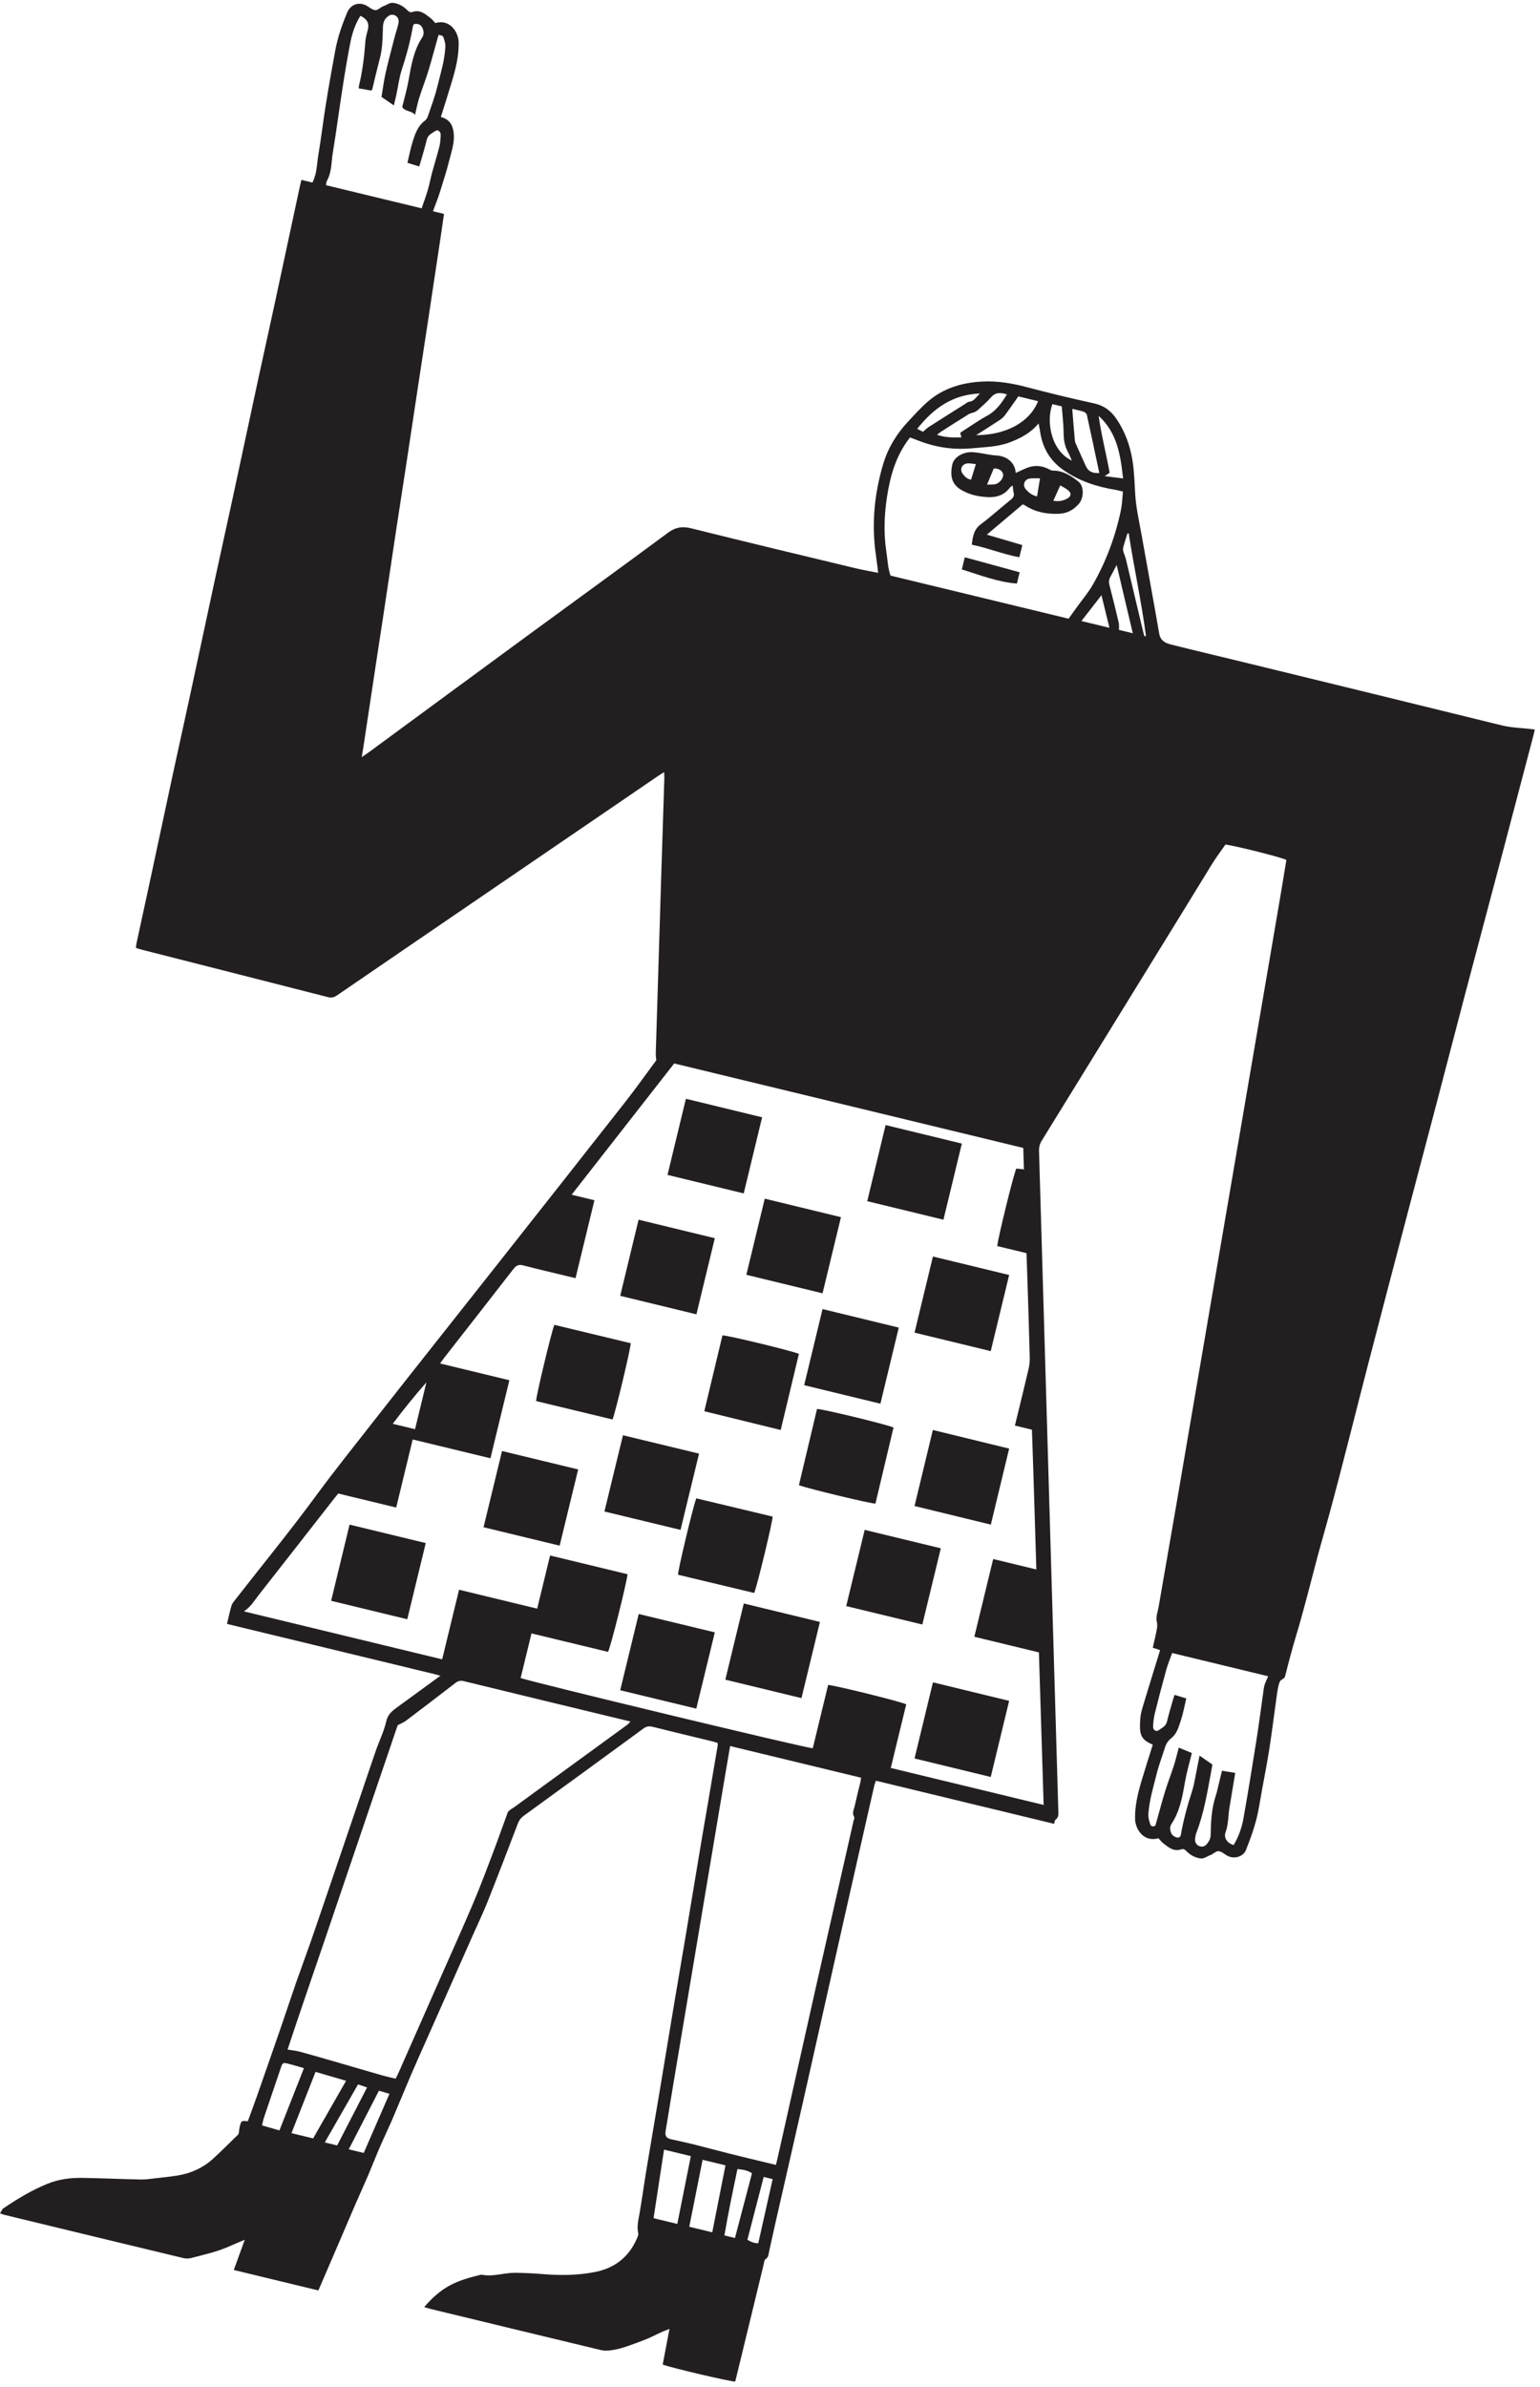 <?xml version="1.0" encoding="utf-8"?>
<svg width="293px" height="454px" viewBox="0 0 293 454" version="1.1" xmlns:xlink="http://www.w3.org/1999/xlink" xmlns="http://www.w3.org/2000/svg">
  <defs>
    <path d="M0 0.536L292.02 0.536L292.02 452.999L0 452.999L0 0.536Z" id="path_1" />
    <clipPath id="mask_1">
      <use xlink:href="#path_1" />
    </clipPath>
  </defs>
  <g id="Group-44">
    <path d="M171 252.524C169.82 257.411 168.673 262.165 167.505 267C162.664 265.825 157.86 264.657 153 263.478C154.168 258.651 155.321 253.869 156.498 249C161.318 250.171 166.117 251.337 171 252.524" id="Fill-1" fill="#231F20" fill-rule="evenodd" stroke="none" />
    <path d="M132.499 250C127.653 248.823 122.853 247.659 118 246.48C119.171 241.629 120.328 236.854 121.497 232C126.346 233.177 131.15 234.344 136 235.52C134.829 240.363 133.67 245.148 132.499 250" id="Fill-3" fill="#231F20" fill-rule="evenodd" stroke="none" />
    <path d="M188.498 257C183.641 255.822 178.842 254.656 174 253.481C175.173 248.623 176.329 243.839 177.497 239C182.352 240.178 187.155 241.344 192 242.519C190.826 247.372 189.67 252.152 188.498 257" id="Fill-5" fill="#231F20" fill-rule="evenodd" stroke="none" />
    <path d="M160 231.518C158.828 236.365 157.672 241.142 156.498 246C151.658 244.825 146.855 243.66 142 242.482C143.172 237.644 144.328 232.861 145.502 228C150.342 229.175 155.142 230.34 160 231.518" id="Fill-7" fill="#231F20" fill-rule="evenodd" stroke="none" />
    <path d="M141.499 227C136.65 225.823 131.85 224.656 127 223.479C128.173 218.627 129.326 213.851 130.499 209C135.352 210.178 140.153 211.342 145 212.521C143.829 217.373 142.67 222.155 141.499 227" id="Fill-9" fill="#231F20" fill-rule="evenodd" stroke="none" />
    <path d="M183 217.523C181.817 222.418 180.67 227.17 179.499 232C174.656 230.823 169.856 229.658 165 228.479C166.168 223.645 167.323 218.86 168.497 214C173.325 215.171 178.124 216.336 183 217.523" id="Fill-11" fill="#231F20" fill-rule="evenodd" stroke="none" />
    <path d="M118.524 273C123.355 274.167 128.145 275.325 133 276.497C131.825 281.343 130.659 286.127 129.477 291C124.667 289.839 119.874 288.681 115 287.504C116.167 282.696 117.338 277.882 118.524 273" id="Fill-13" fill="#231F20" fill-rule="evenodd" stroke="none" />
    <path d="M175.483 309C170.644 307.831 165.86 306.672 161 305.497C162.174 300.663 163.338 295.859 164.517 291C169.353 292.167 174.137 293.326 179 294.503C177.826 299.335 176.662 304.138 175.483 309" id="Fill-15" fill="#231F20" fill-rule="evenodd" stroke="none" />
    <path d="M95.518 276C100.356 277.17 105.141 278.328 110 279.503C108.826 284.337 107.659 289.141 106.48 294C101.647 292.833 96.861 291.675 92 290.499C93.172 285.665 94.338 280.86 95.518 276" id="Fill-17" fill="#231F20" fill-rule="evenodd" stroke="none" />
    <path d="M143.494 303C138.62 301.833 133.806 300.684 129 299.535C128.975 298.644 131.84 286.654 132.474 285C137.31 286.155 142.154 287.313 147 288.471C147.031 289.307 144.122 301.428 143.494 303" id="Fill-19" fill="#231F20" fill-rule="evenodd" stroke="none" />
    <path d="M138 319.491C139.179 314.628 140.339 309.847 141.512 305C146.344 306.172 151.128 307.329 156 308.509C154.834 313.319 153.667 318.123 152.488 323C147.676 321.835 142.896 320.679 138 319.491" id="Fill-21" fill="#231F20" fill-rule="evenodd" stroke="none" />
    <path d="M63 304.491C64.177 299.63 65.334 294.848 66.511 290C71.347 291.17 76.129 292.329 81 293.508C79.836 298.314 78.67 303.124 77.487 308C72.692 306.84 67.906 305.681 63 304.491" id="Fill-23" fill="#231F20" fill-rule="evenodd" stroke="none" />
    <path d="M174 334.481C175.168 329.645 176.328 324.861 177.502 320C182.336 321.172 187.14 322.339 192 323.52C190.832 328.355 189.672 333.139 188.498 338C183.661 336.825 178.858 335.659 174 334.481" id="Fill-25" fill="#231F20" fill-rule="evenodd" stroke="none" />
    <path d="M118 321.503C119.178 316.654 120.341 311.871 121.524 307C126.336 308.161 131.127 309.317 136 310.495C134.831 315.307 133.662 320.122 132.475 325C127.645 323.833 122.851 322.677 118 321.503" id="Fill-27" fill="#231F20" fill-rule="evenodd" stroke="none" />
    <path d="M170 271.531C168.844 276.394 167.7 281.202 166.561 286C165.663 286.027 153.669 283.142 152 282.497C153.147 277.671 154.298 272.835 155.448 268.001C156.304 267.95 168.57 270.904 170 271.531" id="Fill-29" fill="#231F20" fill-rule="evenodd" stroke="none" />
    <path d="M174 286.462C175.17 281.607 176.318 276.828 177.482 272C182.35 273.187 187.162 274.361 192 275.538C190.83 280.393 189.68 285.167 188.516 290C183.68 288.823 178.897 287.656 174 286.462" id="Fill-31" fill="#231F20" fill-rule="evenodd" stroke="none" />
    <path d="M105.472 252C110.308 253.162 115.154 254.33 120 255.496C120.023 256.387 117.14 268.501 116.539 270C111.701 268.835 106.851 267.669 102 266.499C101.97 265.652 104.893 253.406 105.472 252" id="Fill-33" fill="#231F20" fill-rule="evenodd" stroke="none" />
    <path d="M152 257.522C150.844 262.361 149.701 267.136 148.536 272C143.687 270.809 138.876 269.63 134 268.434C135.153 263.608 136.304 258.803 137.453 254C138.342 253.963 150.723 256.95 152 257.522" id="Fill-35" fill="#231F20" fill-rule="evenodd" stroke="none" />
    <g id="Group-39">
      <path d="M0 0.536L292.02 0.536L292.02 452.999L0 452.999L0 0.536Z" id="Clip-38" fill="none" fill-rule="evenodd" stroke="none" />
      <g clip-path="url(#mask_1)">
        <path d="M205.749 118.128C207.558 118.563 209.226 118.967 211.082 119.415C210.568 117.317 210.078 115.322 209.565 113.213C208.232 114.928 207.032 116.472 205.749 118.128M214.749 101.448C214.672 101.451 214.591 101.455 214.509 101.46C214.242 102.33 213.955 103.192 213.715 104.068C213.648 104.31 213.654 104.604 213.719 104.85C213.859 105.378 214.1 105.88 214.226 106.409C215.305 110.921 216.37 115.434 217.444 119.947C217.528 120.312 217.638 120.669 217.736 121.029C217.832 121.005 217.932 120.983 218.029 120.963C217.17 114.418 215.743 107.967 214.749 101.448M200.236 76.869C199.018 80.015 199.897 85.717 203.928 87.614C203.645 86.98 203.438 86.428 203.158 85.917C202.556 84.811 202.374 83.648 202.363 82.39C202.347 80.699 202.14 79.011 202.014 77.299C201.384 77.144 200.849 77.016 200.236 76.869M81.128 262.939C78.871 265.497 76.779 268.106 74.725 270.822C76.24 271.19 77.578 271.514 78.965 271.848C79.696 268.834 80.415 265.887 81.128 262.939M175.61 82.126C176.084 81.726 176.374 81.424 176.714 81.206C179.025 79.729 181.348 78.267 183.664 76.808C183.902 76.66 184.141 76.43 184.39 76.41C185.342 76.334 185.677 75.542 186.449 74.845C181.142 75.052 177.555 77.736 174.505 81.575C174.939 81.791 175.321 81.983 175.61 82.126M145.298 414.079C144.252 418.126 143.228 422.061 142.2 426.024C142.868 426.418 143.481 426.714 144.271 426.681C145.188 422.592 146.092 418.555 147.003 414.491C146.399 414.346 145.941 414.235 145.298 414.079M212.46 107.472C211.954 108.419 211.583 109.106 211.227 109.798C210.979 110.27 210.937 110.736 211.082 111.28C211.705 113.661 212.287 116.054 212.851 118.451C212.948 118.887 212.887 119.36 212.903 119.815C213.671 120 214.511 120.205 215.524 120.452C214.506 116.136 213.515 111.944 212.46 107.472M213.671 91.003C213.189 86.421 212.49 82.239 209.026 79.101C209.533 82.763 210.478 86.337 211.121 89.931C210.841 90.124 210.63 90.267 210.182 90.571C211.453 90.728 212.454 90.852 213.671 91.003M64.148 408.086C66.02 404.456 67.901 400.808 69.835 397.055C69.221 396.848 68.717 396.679 68.12 396.476C65.993 400.185 63.917 403.809 61.792 407.514C62.608 407.712 63.321 407.885 64.148 408.086M191.578 75.019C190.427 74.672 189.437 74.546 188.547 75.581C187.802 76.448 186.908 77.19 186.068 77.97C185.874 78.15 185.636 78.296 185.397 78.4C185.049 78.547 184.644 78.581 184.329 78.774C182.542 79.878 180.77 81.012 178.998 82.143C178.785 82.28 178.592 82.458 178.281 82.702C179.865 83.26 181.345 83.211 182.908 83.207C182.828 82.87 182.766 82.623 182.692 82.316C184.397 81.226 186.043 80.046 187.809 79.082C189.541 78.139 190.568 76.662 191.578 75.019M185.72 82.772C191.317 82.758 195.885 80.375 197.504 76.308C196.252 76.004 195.006 75.704 193.747 75.398C192.846 76.674 192.021 77.884 191.145 79.052C190.877 79.411 190.491 79.704 190.113 79.954C188.699 80.883 187.268 81.785 185.72 82.772M72.096 397.675C70.156 401.441 68.287 405.071 66.355 408.825C67.397 409.077 68.26 409.285 69.2 409.513C70.815 405.81 72.428 402.1 74.099 398.262C73.416 398.06 72.827 397.886 72.096 397.675M139.834 425.69C140.93 421.524 141.997 417.469 143.074 413.374C142.212 412.802 141.299 412.677 140.305 412.583C139.424 416.814 138.539 420.981 137.825 425.204C138.533 425.374 139.108 425.514 139.834 425.69M204.009 77.77C204.171 79.833 204.319 81.805 204.503 83.774C204.535 84.12 204.703 84.46 204.848 84.784C205.411 86.055 205.982 87.321 206.559 88.587C207.044 89.657 207.77 90.055 209.152 89.976C208.371 86.285 207.599 82.601 206.789 78.927C206.734 78.683 206.427 78.401 206.175 78.316C205.507 78.091 204.804 77.966 204.009 77.77M57.828 393.383C56.675 393.059 55.666 392.741 54.634 392.494C53.871 392.31 53.731 392.437 53.498 393.125C52.411 396.341 51.31 399.55 50.228 402.768C50.067 403.243 49.984 403.743 49.854 404.275C51.015 404.608 52.06 404.912 53.163 405.228C54.719 401.272 56.239 397.417 57.828 393.383M133.678 410.817C132.819 415.114 131.983 419.325 131.14 423.553C132.654 423.919 134.023 424.249 135.514 424.611C136.357 420.341 137.186 416.135 138.029 411.869C136.53 411.506 135.191 411.185 133.678 410.817M55.455 405.747C56.908 406.101 58.2 406.414 59.575 406.746C61.645 403.131 63.714 399.515 65.845 395.794C63.821 395.199 61.978 394.657 60.038 394.089C58.501 398.002 57 401.813 55.455 405.747M124.346 421.922C125.902 422.297 127.312 422.637 128.862 423.013C129.727 418.678 130.576 414.425 131.438 410.117C129.675 409.689 128.067 409.299 126.34 408.882C125.682 413.208 125.023 417.524 124.346 421.922M234.985 337.217C234.966 337.402 234.966 337.557 234.937 337.711C234.608 339.697 234.282 341.687 233.94 343.674C233.658 345.298 233.756 346.967 233.165 348.567C232.781 349.61 233.542 350.618 234.711 350.945C235.661 349.375 236.267 347.65 236.584 345.857C237.445 340.986 238.246 336.1 239.014 331.215C239.544 327.85 239.978 324.47 240.46 321.096C240.506 320.789 240.586 320.479 240.698 320.192C240.867 319.745 241.083 319.309 241.286 318.844C235.122 317.351 229.104 315.896 223.019 314.424C222.631 315.504 222.194 316.525 221.902 317.582C221.13 320.357 220.404 323.146 219.705 325.942C219.508 326.741 219.426 327.58 219.385 328.405C219.355 329.046 219.949 329.462 220.414 329.123C221.018 328.673 221.809 328.394 222.025 327.48C222.367 326.018 222.816 324.583 223.225 323.139C223.303 322.862 223.407 322.593 223.477 322.383C224.345 322.648 225.079 322.872 225.705 323.062C225.36 324.484 225.105 325.933 224.646 327.314C224.249 328.495 223.92 329.777 222.858 330.607C222.247 331.089 221.864 331.683 221.637 332.421C221.137 334.04 220.514 335.625 220.105 337.266C219.456 339.867 218.648 342.447 218.484 345.14C218.448 345.744 218.648 346.382 218.838 346.972C218.982 347.425 219.369 347.519 219.823 347.249C219.859 347.109 219.905 346.959 219.949 346.807C220.517 344.789 221.047 342.758 221.663 340.754C222.173 339.093 222.816 337.473 223.348 335.817C223.701 334.703 223.966 333.561 224.271 332.421C225.13 332.77 225.873 333.077 226.763 333.44C226.324 335.259 225.812 336.975 225.498 338.725C224.991 341.583 224.53 344.438 222.89 346.934C222.509 347.513 222.6 348.134 222.858 348.735C223.046 349.171 223.822 349.621 224.213 349.52C224.708 349.393 224.662 348.929 224.757 348.561C224.785 348.444 224.785 348.325 224.807 348.207C225.295 345.72 225.96 343.285 226.748 340.874C227.249 339.34 227.458 337.714 227.794 336.127C227.935 335.452 228.061 334.776 228.225 333.937C229.172 334.595 229.938 335.125 230.667 335.631C230.576 336.165 230.508 336.588 230.427 337.008C229.704 340.897 229.085 344.812 227.649 348.532C227.496 348.933 227.416 349.379 227.373 349.808C227.313 350.399 227.655 350.956 228.151 351.145C228.742 351.364 229.24 351.216 229.637 350.725C230.037 350.226 230.327 349.734 230.338 349.025C230.388 346.491 230.508 343.957 231.322 341.519C231.477 341.067 231.573 340.599 231.686 340.138C231.957 339.032 232.225 337.928 232.496 336.813C233.326 336.948 234.088 337.072 234.985 337.217M68.576 3.002C67.572 4.606 67.011 6.303 66.666 8.048C66.1 10.921 65.623 13.813 65.174 16.707C64.533 20.815 64 24.942 63.321 29.045C63.019 30.847 63.137 32.754 62.187 34.43C62.064 34.647 62.082 34.943 62.026 35.225C68.085 36.691 74.106 38.146 80.222 39.627C80.624 38.435 81.057 37.293 81.396 36.127C81.725 34.993 81.939 33.823 82.251 32.683C82.683 31.082 83.19 29.499 83.594 27.893C83.775 27.17 83.822 26.404 83.844 25.654C83.865 25.007 83.296 24.584 82.829 24.913C82.214 25.352 81.426 25.635 81.207 26.541C80.856 28.002 80.413 29.438 80.004 30.882C79.925 31.162 79.826 31.437 79.756 31.66C78.893 31.395 78.157 31.167 77.519 30.97C77.86 29.572 78.121 28.126 78.573 26.742C79.033 25.322 79.551 23.892 80.86 22.94C81.146 22.731 81.339 22.324 81.459 21.967C82.053 20.214 82.708 18.471 83.153 16.678C83.783 14.115 84.595 11.576 84.734 8.916C84.767 8.276 84.548 7.6 84.321 6.986C84.249 6.785 83.789 6.73 83.493 6.601C83.386 6.879 83.334 6.986 83.302 7.101C82.715 9.196 82.166 11.302 81.53 13.385C80.987 15.157 80.304 16.892 79.744 18.667C79.439 19.629 79.255 20.631 78.964 21.836C78.23 20.988 77.149 21.292 76.524 20.359C76.921 18.723 77.415 17.043 77.722 15.332C78.231 12.472 78.688 9.618 80.326 7.121C80.731 6.502 80.627 5.839 80.323 5.212C80.067 4.683 79.532 4.517 79.03 4.537C78.521 4.558 78.57 5.095 78.469 5.465C78.46 5.503 78.46 5.545 78.453 5.582C77.975 8.194 77.269 10.741 76.442 13.264C75.938 14.796 75.753 16.431 75.415 18.017C75.278 18.656 75.108 19.29 74.925 20.049C74.063 19.455 73.298 18.924 72.585 18.434C72.847 16.883 73.019 15.434 73.337 14.017C73.86 11.705 74.473 9.41 75.065 7.114C75.293 6.231 75.612 5.372 75.805 4.484C75.972 3.719 75.657 3.142 75.092 2.898C74.506 2.651 73.953 2.878 73.428 3.469C72.816 4.166 72.864 5.007 72.836 5.827C72.779 7.606 72.74 9.38 72.27 11.123C71.748 13.076 71.306 15.049 70.82 17.01C70.796 17.105 70.673 17.177 70.634 17.221C69.818 17.079 69.052 16.951 68.271 16.814C68.266 16.699 68.233 16.575 68.26 16.466C68.914 13.806 69.279 11.107 69.471 8.378C69.528 7.557 69.67 6.727 69.908 5.942C70.319 4.562 69.997 3.71 68.576 3.002M173.137 83.21C170.448 86.645 169.37 90.521 168.756 94.544C168.23 97.997 168.104 101.471 168.638 104.943C168.879 106.495 168.912 108.087 169.441 109.49C180.84 112.247 192.137 114.979 203.309 117.683C203.891 116.872 204.39 116.172 204.894 115.476C205.91 114.062 207.06 112.725 207.918 111.222C210.475 106.753 212.247 101.965 213.287 96.921C213.512 95.815 213.53 94.668 213.651 93.511C213.093 93.377 212.681 93.248 212.257 93.179C208.654 92.587 205.252 91.491 202.233 89.341C199.726 87.556 198.335 85.132 197.895 82.12C197.821 81.626 197.709 81.135 197.599 80.54C196.085 82.378 194.174 83.356 192.123 84.138C189.812 85.019 187.379 85.034 184.973 85.265C181.511 85.597 178.163 85.126 174.921 83.881C174.334 83.656 173.746 83.438 173.137 83.21M147.63 411.789C147.768 411.215 147.865 410.836 147.951 410.457C150.393 399.564 152.823 388.672 155.276 377.781C157.633 367.321 160.015 356.863 162.384 346.403C162.445 346.135 162.626 345.772 162.519 345.6C162.055 344.877 162.455 344.226 162.601 343.567C162.934 342.052 163.324 340.555 163.682 339.048C163.753 338.752 163.776 338.447 163.824 338.14C155.492 336.127 147.236 334.129 138.911 332.114C138.413 335.037 137.926 337.888 137.447 340.74C136.341 347.317 135.24 353.891 134.136 360.468C133.035 367.042 131.931 373.62 130.828 380.194C129.908 385.677 128.986 391.152 128.071 396.635C127.586 399.531 127.112 402.43 126.644 405.33C126.488 406.301 126.792 406.716 127.728 406.922C129.198 407.245 130.669 407.559 132.128 407.919C134.361 408.478 136.576 409.09 138.807 409.648C141.27 410.266 143.742 410.848 146.209 411.446C146.628 411.547 147.045 411.647 147.63 411.789M75.657 328.165C73.368 334.898 71.029 341.778 68.69 348.66C66.354 355.543 64.025 362.424 61.681 369.306C59.342 376.164 56.97 383.012 54.713 389.85C55.576 389.991 56.283 390.053 56.961 390.234C58.914 390.757 60.858 391.322 62.803 391.884C66.122 392.843 69.437 393.818 72.757 394.773C73.581 395.01 74.429 395.184 75.276 395.386C75.503 394.926 75.689 394.576 75.846 394.215C78.619 387.942 81.39 381.666 84.157 375.39C86.155 370.854 88.198 366.339 90.129 361.775C91.457 358.63 92.651 355.431 93.864 352.238C94.803 349.761 95.669 347.255 96.591 344.77C96.667 344.564 96.879 344.392 97.062 344.251C97.308 344.056 97.601 343.913 97.856 343.726C105.023 338.508 112.188 333.289 119.349 328.067C119.549 327.921 119.702 327.713 119.957 327.457C119.621 327.375 119.431 327.331 119.237 327.284C108.914 324.788 98.592 322.295 88.272 319.779C87.631 319.622 87.168 319.713 86.645 320.119C83.532 322.53 80.4 324.913 77.258 327.285C76.842 327.602 76.338 327.8 75.657 328.165M104.658 295.871C109.641 297.076 114.524 298.256 119.399 299.435C119.139 301.493 116.165 313.364 115.679 314.207C110.854 313.043 105.999 311.868 101.12 310.688C100.416 313.588 99.737 316.388 99.059 319.171C100.269 319.737 153.6 332.583 154.637 332.536C155.609 328.539 156.587 324.508 157.562 320.49C159.328 320.676 171.546 323.701 172.417 324.184C171.445 328.188 170.466 332.226 169.479 336.284C179.2 338.637 188.809 340.96 198.563 343.318C198.26 333.587 197.963 323.974 197.663 314.303C193.476 313.29 189.434 312.313 185.375 311.33C186.578 306.38 187.753 301.53 188.963 296.543C191.695 297.205 194.368 297.851 197.175 298.529C196.892 289.573 196.655 280.788 196.334 271.945C195.2 271.67 194.206 271.43 193.098 271.161C193.221 270.648 193.322 270.229 193.424 269.813C194.184 266.683 194.959 263.562 195.685 260.427C195.855 259.703 195.937 258.936 195.92 258.195C195.803 253.473 195.646 248.754 195.497 244.034C195.442 242.18 195.368 240.325 195.301 238.362C193.396 237.901 191.556 237.456 189.738 237.019C189.839 235.548 192.931 223.042 193.363 222.276C193.818 222.322 194.273 222.367 194.815 222.424C194.771 220.981 194.729 219.644 194.686 218.348C172.475 212.977 150.405 207.635 128.271 202.283C121.808 210.553 115.362 218.801 108.758 227.249C110.357 227.636 111.722 227.967 113.097 228.3C111.879 233.312 110.704 238.159 109.5 243.12C109.014 243.004 108.593 242.902 108.174 242.801C105.313 242.107 102.442 241.448 99.595 240.704C98.732 240.476 98.236 240.662 97.692 241.365C93.318 247.018 88.902 252.641 84.502 258.278C84.265 258.58 84.053 258.906 83.739 259.35C88.204 260.432 92.552 261.482 96.912 262.536C95.701 267.527 94.518 272.402 93.311 277.38C88.37 276.185 83.516 275.011 78.521 273.803C77.464 278.16 76.429 282.418 75.379 286.751C71.609 285.839 67.983 284.963 64.353 284.084C64.035 284.477 63.758 284.812 63.49 285.153C58.744 291.223 54.005 297.301 49.246 303.36C48.413 304.418 47.745 305.618 46.409 306.501C59.084 309.566 71.547 312.58 84.127 315.625C85.199 311.215 86.253 306.869 87.34 302.385C92.336 303.594 97.221 304.777 102.205 305.982C103.04 302.537 103.842 299.234 104.658 295.871M43.182 308.885C43.489 307.626 43.724 306.499 44.048 305.405C44.166 305.003 44.472 304.646 44.738 304.308C49.916 297.669 55.254 291.149 60.235 284.364C63.591 279.796 67.127 275.387 70.615 270.929C78.543 260.806 86.55 250.739 94.516 240.641C102.683 230.29 110.858 219.939 118.995 209.562C121.022 206.975 122.922 204.29 124.866 201.671C124.832 201.259 124.755 200.839 124.765 200.42C125.127 188.523 125.491 176.624 125.863 164.726C126.034 159.175 126.22 153.623 126.395 148.07C126.405 147.726 126.376 147.385 126.362 146.867C125.882 147.169 125.518 147.383 125.171 147.621C113.443 155.625 101.72 163.636 89.995 171.641C81.358 177.541 72.716 183.436 64.092 189.35C63.509 189.75 63 189.822 62.327 189.649C50.533 186.63 38.733 183.634 26.933 180.63C26.596 180.545 26.263 180.427 25.868 180.307C25.901 180.002 25.906 179.73 25.962 179.469C26.723 175.936 27.498 172.403 28.258 168.871C29.842 161.489 31.413 154.106 33.002 146.727C34.059 141.835 35.151 136.948 36.205 132.055C37.826 124.562 39.413 117.06 41.035 109.564C42.087 104.672 43.182 99.788 44.239 94.893C45.847 87.438 47.43 79.976 49.04 72.52C50.095 67.627 51.189 62.741 52.246 57.846C53.854 50.392 55.445 42.932 57.047 35.473C57.127 35.089 57.23 34.71 57.349 34.213C58.066 34.388 58.744 34.551 59.437 34.721C60.327 33.012 60.27 31.204 60.562 29.49C61.103 26.328 61.469 23.138 61.978 19.972C62.535 16.499 63.151 13.034 63.792 9.575C64.252 7.087 65.079 4.705 66.058 2.374C66.683 0.889 68.189 0.304 69.637 1.02C70.235 1.314 70.79 1.888 71.395 1.931C71.907 1.965 72.431 1.336 73.001 1.151C73.625 0.946 74.121 0.429 74.898 0.556C75.889 0.715 76.681 1.154 77.381 1.829C77.697 2.132 77.981 2.451 78.509 2.272C79.942 1.781 80.92 2.678 81.924 3.447C82.264 3.71 82.525 4.073 82.817 4.385C85.604 3.563 87.232 6.093 87.266 8.086C87.314 10.607 86.714 13.026 86.004 15.415C85.326 17.687 84.597 19.939 83.877 22.253C85.559 22.703 86.193 23.815 86.333 25.462C86.484 27.156 85.933 28.683 85.547 30.243C85.011 32.398 84.334 34.517 83.668 36.636C83.3 37.803 82.836 38.935 82.381 40.181C83.066 40.348 83.71 40.503 84.477 40.689C84.249 42.252 84.041 43.731 83.82 45.206C83.037 50.428 82.251 55.647 81.461 60.87C80.887 64.637 80.304 68.402 79.736 72.168C78.937 77.428 78.153 82.689 77.351 87.947C76.755 91.873 76.138 95.791 75.541 99.717C74.638 105.683 73.751 111.653 72.85 117.617C72.417 120.483 71.968 123.344 71.535 126.212C70.739 131.467 69.948 136.728 69.155 141.988C69.063 142.564 68.967 143.138 68.819 144.014C69.407 143.614 69.785 143.372 70.147 143.106C80.336 135.621 90.52 128.121 100.718 120.645C109.504 114.204 118.336 107.823 127.09 101.336C128.539 100.265 129.82 100.067 131.554 100.501C141.935 103.099 152.351 105.58 162.756 108.084C164.143 108.416 165.552 108.653 167.081 108.96C166.933 107.801 166.81 106.707 166.654 105.624C165.786 99.714 166.349 93.902 168.047 88.221C168.953 85.198 170.599 82.51 172.773 80.188C174.047 78.837 175.287 77.423 176.708 76.232C179.606 73.8 183.069 72.784 186.818 72.578C189.71 72.419 192.495 72.883 195.285 73.62C199.546 74.744 203.832 75.782 208.137 76.723C210.014 77.13 211.346 78.12 212.38 79.626C214.071 82.091 215.047 84.841 215.496 87.777C215.82 89.894 215.859 92.035 215.998 94.171C216.152 96.565 216.693 98.942 217.118 101.317C218.252 107.716 219.446 114.102 220.549 120.505C220.776 121.847 221.686 122.314 222.735 122.578C227.403 123.756 232.089 124.853 236.768 125.995C253.075 129.974 269.387 133.952 285.685 137.963C287.444 138.397 289.223 138.447 291.001 138.644C291.304 138.677 291.611 138.718 292.02 138.767C291.905 139.227 291.824 139.608 291.724 139.986C289.684 147.746 287.651 155.512 285.598 163.271C283.224 172.259 280.823 181.242 278.454 190.232C276.695 196.917 274.965 203.613 273.209 210.298C271.455 216.986 269.677 223.666 267.92 230.353C265.339 240.191 262.752 250.027 260.2 259.876C257.758 269.297 255.435 278.753 252.881 288.143C252.155 290.813 251.371 293.472 250.657 296.148C249.324 301.137 248.097 306.161 246.605 311.103C245.838 313.643 245.17 316.201 244.521 318.768C244.417 319.177 244.202 319.303 243.817 319.509C243.439 319.712 243.285 320.472 243.168 321.016C242.965 321.982 242.861 322.968 242.722 323.951C242.31 326.894 241.944 329.841 241.486 332.776C241.079 335.354 240.577 337.923 240.104 340.493C239.75 342.433 239.476 344.4 238.972 346.304C238.469 348.196 237.787 350.049 237.064 351.873C236.56 353.161 234.876 353.662 233.597 353.026C232.997 352.726 232.439 352.155 231.837 352.112C231.322 352.075 230.799 352.704 230.231 352.888C229.607 353.089 229.104 353.61 228.336 353.487C227.348 353.328 226.548 352.892 225.847 352.218C225.533 351.913 225.253 351.584 224.723 351.768C223.293 352.26 222.309 351.367 221.305 350.601C220.966 350.338 220.705 349.972 220.413 349.66C217.586 350.467 216.001 347.935 215.957 345.964C215.905 343.441 216.508 341.025 217.219 338.632C217.896 336.363 218.626 334.106 219.33 331.848C216.976 330.878 216.743 329.885 216.951 326.927C217.031 325.72 217.463 324.526 217.813 323.35C218.755 320.203 219.739 317.069 220.724 313.872C220.349 313.747 219.902 313.599 219.323 313.409C219.53 312.5 219.763 311.591 219.946 310.672C220.087 309.935 220.292 309.264 220.087 308.415C219.878 307.559 220.281 306.55 220.443 305.609C221.56 299.155 222.687 292.699 223.803 286.246C224.579 281.746 225.343 277.245 226.111 272.745C227.299 265.817 228.484 258.89 229.668 251.965C230.446 247.425 231.221 242.884 231.996 238.345C232.981 232.593 233.966 226.841 234.95 221.087C235.919 215.412 236.892 209.737 237.861 204.063C239.046 197.136 240.234 190.209 241.418 183.283C242.187 178.783 242.959 174.282 243.721 169.78C244.076 167.71 244.405 165.632 244.747 163.572C243.934 163.115 235.741 161.041 233.165 160.633C232.474 161.615 231.744 162.598 231.073 163.622C230.375 164.68 229.73 165.774 229.065 166.857C228.397 167.938 227.735 169.02 227.067 170.102C226.403 171.184 225.738 172.27 225.075 173.35C216.124 187.886 207.177 202.421 198.212 216.945C197.815 217.587 197.663 218.208 197.686 218.959C198.916 260.723 200.132 302.485 201.35 344.251C201.372 344.943 201.495 345.637 200.808 346.145C200.655 346.26 200.655 346.582 200.549 346.911C189.261 344.182 177.988 341.453 166.648 338.71C166.528 339.057 166.423 339.298 166.361 339.554C164.435 348.042 162.5 356.523 160.59 365.013C157.987 376.563 155.412 388.12 152.809 399.669C151.024 407.577 149.203 415.474 147.406 423.378C147.028 425.044 146.686 426.719 146.308 428.383C146.199 428.866 146.212 429.366 145.661 429.706C145.406 429.863 145.369 430.414 145.279 430.793C143.578 437.784 141.883 444.773 140.188 451.761C140.086 452.181 139.982 452.601 139.886 452.999C138.942 453.023 127.819 450.41 126.085 449.767C126.499 447.582 126.918 445.378 127.373 442.983C126.795 443.214 126.334 443.379 125.888 443.579C124.73 444.101 123.613 444.721 122.425 445.152C120.381 445.896 118.366 446.783 116.181 447.057C115.57 447.135 114.908 447.151 114.316 447.006C103.483 444.408 92.654 441.786 81.826 439.162C81.494 439.082 81.171 438.972 80.709 438.835C82.192 437.099 83.765 435.675 85.671 434.667C87.398 433.75 89.275 433.221 91.167 432.756C91.358 432.712 91.567 432.655 91.752 432.691C93.871 433.092 95.909 432.287 97.999 432.312C99.734 432.331 101.473 432.408 103.204 432.554C106.533 432.834 109.85 432.808 113.131 432.175C116.844 431.463 119.574 429.41 121.124 425.912C121.283 425.558 121.501 425.127 121.427 424.787C121.123 423.378 121.51 422.049 121.737 420.687C122.21 417.843 122.608 414.985 123.081 412.143C123.864 407.41 124.688 402.685 125.475 397.953C126.463 392.044 127.432 386.127 128.419 380.214C129.042 376.496 129.694 372.776 130.314 369.056C131.346 362.91 132.354 356.759 133.383 350.613C133.838 347.87 134.327 345.133 134.791 342.395C135.379 338.952 135.96 335.505 136.538 332.061C136.564 331.91 136.545 331.749 136.554 331.537C136.198 331.425 135.869 331.307 135.533 331.226C131.743 330.304 127.948 329.407 124.168 328.457C123.484 328.287 122.985 328.371 122.416 328.788C114.844 334.332 107.262 339.856 99.666 345.371C99.127 345.761 98.776 346.212 98.537 346.834C96.637 351.804 94.737 356.776 92.771 361.718C91.895 363.923 90.86 366.063 89.901 368.23C87.073 374.61 84.247 380.993 81.42 387.376C80.359 389.768 79.277 392.151 78.246 394.554C77.045 397.349 75.909 400.171 74.709 402.966C73.932 404.785 73.064 406.565 72.278 408.38C71.51 410.156 70.815 411.967 70.056 413.745C69.325 415.454 68.543 417.143 67.806 418.846C66.751 421.275 65.719 423.711 64.674 426.146C63.815 428.144 62.953 430.14 62.093 432.141C61.593 433.298 61.094 434.453 60.571 435.667C55.203 434.368 49.88 433.08 44.484 431.776C45.149 429.943 45.809 428.117 46.564 426.028C45.475 426.492 44.645 426.824 43.831 427.192C41.43 428.284 38.868 428.855 36.331 429.508C35.857 429.629 35.296 429.61 34.814 429.494C23.477 426.774 12.149 424.028 0.816 421.283C0.593 421.229 0.372 421.133 0 421.004C0.244 420.636 0.38 420.229 0.662 420.037C3.324 418.236 6.059 416.581 9.069 415.364C11.229 414.489 13.422 414.224 15.681 414.258C19.397 414.318 23.114 414.489 26.832 414.565C27.776 414.582 28.727 414.423 29.672 414.32C31.05 414.164 32.437 414.027 33.806 413.801C36.321 413.388 38.593 412.38 40.486 410.659C42.128 409.167 43.687 407.588 45.277 406.043C45.373 405.949 45.423 405.785 45.445 405.647C45.511 405.282 45.518 404.899 45.606 404.542C45.893 403.374 45.902 403.377 47.154 403.476C47.742 401.859 48.353 400.237 48.927 398.601C50.522 394.04 52.112 389.479 53.687 384.911C54.594 382.287 55.453 379.646 56.367 377.024C57.252 374.487 58.202 371.97 59.086 369.43C60.388 365.679 61.66 361.915 62.943 358.159C64.569 353.38 66.196 348.608 67.82 343.832C69.051 340.221 70.259 336.605 71.505 333C72.152 331.131 73.055 329.326 73.49 327.413C73.805 326.013 74.7 325.371 75.686 324.655C78.321 322.741 80.95 320.819 83.797 318.744C82.294 318.31 80.96 318.034 79.64 317.706C78.29 317.373 76.932 317.049 75.58 316.722C74.263 316.406 72.951 316.086 71.636 315.767C70.284 315.44 68.929 315.113 67.573 314.785C66.223 314.457 64.867 314.13 63.515 313.802C62.16 313.475 60.807 313.148 59.454 312.821C58.099 312.492 56.746 312.165 55.392 311.838C54.079 311.52 52.764 311.202 51.45 310.885C50.095 310.557 48.741 310.23 47.389 309.903C46.041 309.578 44.695 309.252 43.182 308.885" id="Fill-37" fill="#231F20" fill-rule="evenodd" stroke="none" />
      </g>
    </g>
    <path d="M184.757 91.234C185.065 90.231 185.341 89.336 185.668 88.276C185 88.222 184.485 88.088 183.997 88.153C182.973 88.296 182.554 89.326 183.17 90.137C183.551 90.647 183.991 91.118 184.757 91.234M200.411 95.249C201.383 95.428 202.236 95.282 203.032 94.847C203.77 94.446 203.901 93.871 203.291 93.317C202.836 92.906 202.245 92.644 201.726 92.322C201.27 93.34 200.867 94.238 200.411 95.249M187.796 92.181C188.359 92.157 188.837 92.189 189.296 92.111C190.155 91.96 190.971 90.931 190.856 90.225C190.736 89.51 190.005 89.061 189.067 89.118C188.656 90.109 188.247 91.089 187.796 92.181M197.313 94.422C197.493 93.314 197.668 92.248 197.874 90.991C197.077 91.007 196.393 90.913 195.766 91.058C194.853 91.269 194.544 92.326 195.147 93.038C195.684 93.671 196.327 94.204 197.313 94.422M193.248 89.959C193.842 89.686 194.426 89.417 195.006 89.152C196.578 88.431 198.124 88.469 199.653 89.287C199.846 89.394 200.073 89.515 200.286 89.513C202.226 89.496 203.747 90.467 205.169 91.597C206.372 92.552 206.137 94.815 205.3 95.788C204.304 96.94 203.095 97.664 201.446 97.729C199.109 97.816 196.962 97.41 195.003 96.125C194.901 96.059 194.787 96.012 194.675 95.964C194.645 95.953 194.597 95.968 194.541 95.971C192.357 97.811 190.168 99.659 187.756 101.696C190.155 102.402 192.298 103.031 194.507 103.682C194.322 104.438 194.15 105.151 193.941 106C190.83 105.427 187.972 104.229 184.894 103.605C185.081 102.028 185.281 100.708 186.615 99.713C188.575 98.254 190.377 96.591 192.285 95.073C192.8 94.662 193.023 94.29 192.842 93.649C192.735 93.27 192.741 92.859 192.685 92.345C192.476 92.497 192.266 92.586 192.148 92.745C191.118 94.119 189.718 94.63 188.031 94.563C186.228 94.492 184.52 94.127 182.941 93.219C181.161 92.194 180.718 90.694 181.158 88.449C181.427 87.052 183.042 86.01 184.776 86C185.331 85.997 185.897 86.095 186.454 86.175C187.49 86.324 188.519 86.584 189.558 86.638C191.617 86.74 193.151 88.042 193.248 89.959" id="Fill-40" fill="#231F20" fill-rule="evenodd" stroke="none" />
    <path d="M194 108.853C193.84 109.506 193.669 110.209 193.473 111C189.822 110.708 186.474 109.401 183 108.302C183.196 107.5 183.373 106.773 183.564 106C187.026 106.944 190.447 107.881 194 108.853" id="Fill-42" fill="#231F20" fill-rule="evenodd" stroke="none" />
  </g>
</svg>